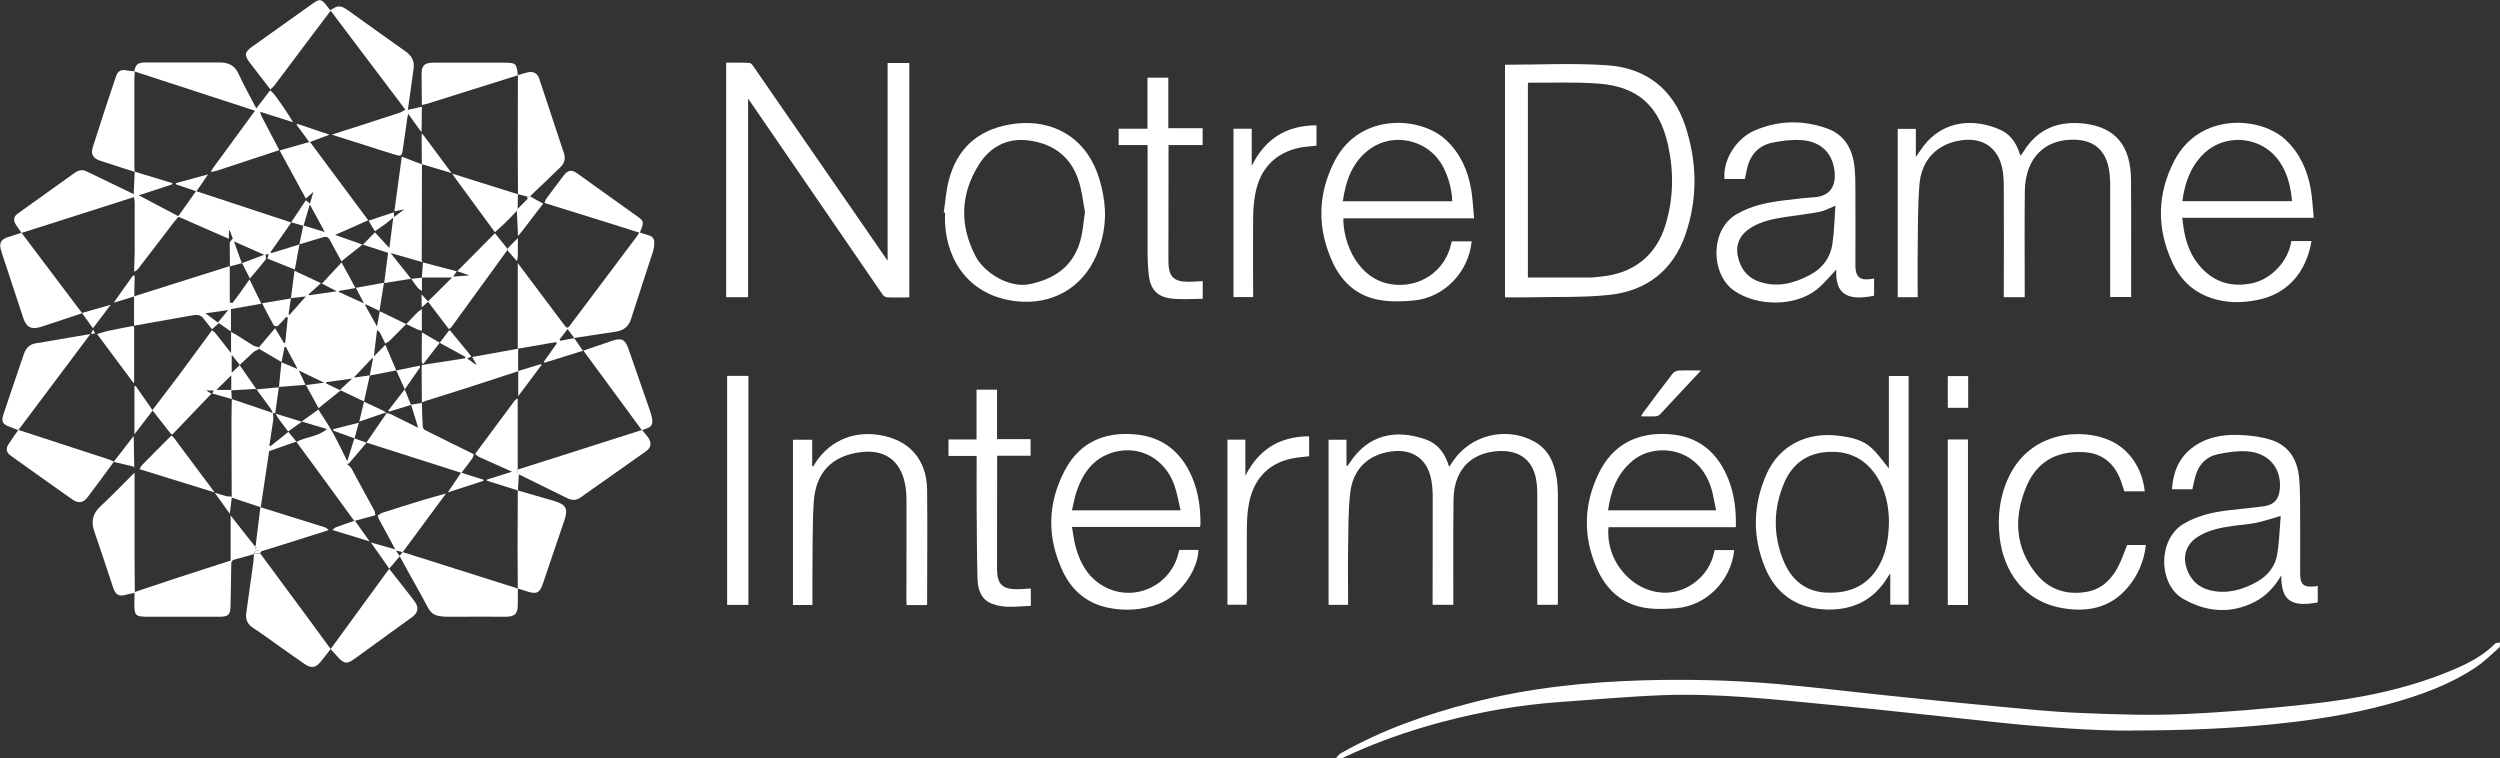 <svg xmlns="http://www.w3.org/2000/svg" id="Camada_1" width="231.66" height="70.27" viewBox="0 0 231.66 70.27"><rect x="0" y="0" width="231.66" height="70.27" fill="#333333" stroke="none"/><defs><style>      .cls-1 {        fill: #fff;      }    </style></defs><path class="cls-1" d="M197.6,67.7c-3.42.03-8-.29-12.57-.77-5.14-.54-10.28-1.13-15.43-1.62-5.18-.49-10.37-1.09-15.58-.89-3.15.12-6.3.41-9.45.63-3.72.26-7.38.9-10.99,1.86-3.13.84-6.18,1.9-9.11,3.3-.19.09-.46.04-.69.06.16-.16.28-.37.47-.47,3.83-2.18,7.96-3.62,12.21-4.71,5.21-1.34,10.51-1.9,15.88-2.05,4.08-.11,8.16-.02,12.23.33,3.48.3,6.95.73,10.43,1.09,3.35.35,6.7.69,10.05,1,2.6.24,5.2.51,7.81.61,3.16.13,6.32.24,9.47.1,3.89-.17,7.78-.5,11.66-.93,4.52-.49,8.98-1.35,13.21-3.13,1.46-.61,2.87-1.32,4.01-2.47.09-.09.3-.07.45-.1-.02.16.02.38-.07.46-.72.64-1.41,1.33-2.21,1.86-2.48,1.65-5.26,2.62-8.11,3.4-3.52.96-7.12,1.5-10.74,1.86-3.9.38-7.81.56-12.91.57Z"></path><path class="cls-1" d="M84.25,27.56c-.71,0-1.38.02-2.06-.01-.15,0-.34-.16-.43-.29-4.05-5.89-8.09-11.79-12.13-17.68-.08-.12-.16-.24-.31-.44v18.4h-2.03V5.81c.71,0,1.43-.02,2.15.02.14,0,.3.21.4.36,3.56,5.15,7.12,10.31,10.68,15.46.55.8,1.11,1.6,1.73,2.51V5.84h2.01v21.72Z"></path><path class="cls-1" d="M139.46,6c3.19,0,6.36-.17,9.5.05,3.54.25,6.06,2.18,7.2,5.6,1.12,3.36,1.17,6.79,0,10.14-1.16,3.31-3.63,5.18-7.07,5.54-2.39.25-4.83.16-7.24.22-.79.02-1.57,0-2.39,0V6ZM141.58,25.72c1.92,0,3.79,0,5.66,0,.37,0,.74-.05,1.11-.09,3.02-.29,5.13-1.95,5.99-4.82.74-2.44.77-4.92.22-7.4-.8-3.56-2.76-5.37-6.38-5.66-2.16-.17-4.35-.07-6.52-.09-.02,0-.05.04-.08.06v18.01Z"></path><path class="cls-1" d="M187.62,27.54h-1.94c0-.16,0-.3,0-.44,0-3.27.02-6.54,0-9.81,0-.54-.03-1.1-.13-1.63-.39-1.97-1.81-2.95-3.81-2.66-2.23.32-3.7,1.79-3.88,4.14-.16,2.02-.13,4.05-.16,6.08-.02,1.43,0,2.86,0,4.32h-1.85v-15.6h1.68v2.6c.28-.39.48-.69.69-.98,1.92-2.53,4.88-2.57,7.18-1.51.79.36,1.31,1.03,1.63,1.84.06.16.12.33.2.55.12-.17.21-.28.29-.41,1.31-2.13,3.28-2.86,5.67-2.57,2.86.36,4.25,2.05,4.28,5.21.03,3.38,0,6.77.01,10.15,0,.22,0,.45,0,.7h-1.94v-.52c0-3.3,0-6.61,0-9.91,0-.54-.05-1.1-.16-1.63-.36-1.61-1.4-2.44-3.04-2.51-2.84-.12-4.66,1.68-4.71,4.73-.04,3.09-.01,6.19-.01,9.28,0,.17,0,.35,0,.56Z"></path><path class="cls-1" d="M123.12,40.75h1.65v2.39s.06.02.09.04c.07-.1.15-.2.22-.31,1.69-2.57,4.18-3.13,6.98-2.17,1.17.4,1.85,1.29,2.22,2.56.14-.21.24-.34.33-.48,1.63-2.47,4.94-3.3,7.55-1.87,1.34.73,1.87,1.99,2.09,3.41.08.49.1.99.11,1.49,0,3.29,0,6.57,0,9.86,0,.11,0,.22-.02.37h-1.89v-.51c0-3.16,0-6.31,0-9.47,0-.47,0-.94-.07-1.4-.31-2.32-1.94-3.06-3.9-2.83-2.38.28-3.75,1.89-3.79,4.46-.04,3.06-.02,6.12-.02,9.18,0,.18,0,.35,0,.57h-1.92c0-.16,0-.33,0-.49,0-3.19.02-6.38.01-9.57,0-.48-.04-.97-.12-1.44-.33-1.97-1.72-2.98-3.7-2.71-2.13.28-3.56,1.61-3.82,3.8-.2,1.7-.17,3.44-.2,5.16-.03,1.74,0,3.48,0,5.26h-1.81v-15.27Z"></path><path class="cls-1" d="M175.03,34.84h1.83v21.19h-1.7v-2.89c-.13.19-.2.27-.25.36-1.38,2.27-3.48,3.14-6.03,2.96-2.55-.19-4.36-1.54-5.33-3.88-1.19-2.88-1.11-5.8.14-8.64,1.17-2.65,3.74-3.95,6.7-3.56,1.09.14,2.17.35,2.99,1.09.64.58,1.14,1.32,1.65,1.93v-8.55ZM175.04,48.34c-.02-1.47-.31-2.94-1.17-4.25-1.1-1.66-2.67-2.36-4.64-2.2-1.86.15-3.16,1.14-3.89,2.83-1.02,2.39-1.06,4.82-.08,7.23.74,1.8,2.06,2.91,4.08,2.97,2.18.07,3.9-.74,4.91-2.76.59-1.18.76-2.45.79-3.82Z"></path><path class="cls-1" d="M173.66,25.83v1.57c-2.56.53-3.62-.21-3.5-2.42-.56.58-1.13,1.3-1.83,1.86-2,1.58-5.47,1.56-7.59.13-2.23-1.49-2.31-5.64.13-7.09,1.4-.83,2.93-1.13,4.5-1.32.91-.11,1.82-.22,2.74-.28,1.71-.12,2.06-1.34,1.86-2.6-.25-1.62-1.36-2.61-3.11-2.7-.86-.05-1.74.06-2.58.23-1.33.26-2.12,1.14-2.4,2.47-.06.3-.13.6-.2.91h-1.88c-.17-1.7,1.03-3.73,2.78-4.49,2.19-.95,4.45-1,6.69-.21,1.59.56,2.36,1.83,2.56,3.45.09.73.1,1.48.1,2.22.01,2.35,0,4.7,0,7.05,0,1.06.42,1.41,1.48,1.24.06-.01.13-.03.25-.05ZM170.08,19.06c-.56.23-1,.48-1.48.57-1.07.21-2.16.32-3.24.49-1.07.17-2.12.38-3.07.95-1,.6-1.47,1.51-1.27,2.6.22,1.17.87,2.05,2.02,2.44,1.66.56,3.21.15,4.69-.64,1.15-.61,1.88-1.59,2.07-2.87.17-1.17.19-2.37.28-3.55Z"></path><path class="cls-1" d="M214.19,22.36c-.5,2.93-2.27,4.89-4.98,5.43-1.22.25-2.47.3-3.7,0-1.99-.47-3.4-1.69-4.23-3.51-1.45-3.15-1.39-6.34.21-9.4,2.34-4.49,7.98-4.12,10.32-1.91,1.3,1.23,1.98,2.76,2.3,4.47.16.88.19,1.79.29,2.74h-12.19c.08.52.12.99.22,1.45.22,1.09.64,2.1,1.35,2.95,1.3,1.56,2.97,2.08,4.94,1.66,1.76-.38,3.34-2.06,3.6-3.9h1.87ZM212.39,18.64c-.12-1.31-.4-2.53-1.13-3.62-1.63-2.43-5.09-2.77-7.15-.68-1.17,1.19-1.67,2.67-1.88,4.3h10.16Z"></path><path class="cls-1" d="M136.6,20.23h-12.12c-.02,2.33,1.36,5.64,4.45,6.11,2.61.4,5-1.21,5.55-3.79.01-.06.03-.12.04-.19h1.85c-.26,2.82-2.53,5.21-5.32,5.48-1.09.11-2.24.14-3.31-.06-2.01-.37-3.41-1.65-4.25-3.47-1.46-3.16-1.4-6.37.21-9.44,2.34-4.47,7.95-4.1,10.29-1.9,1.32,1.23,2.01,2.78,2.32,4.51.16.88.19,1.78.28,2.74ZM134.57,18.65c-.02-1.24-.49-2.74-1.14-3.68-1.43-2.08-4.36-2.65-6.42-1.21-1.68,1.18-2.3,2.93-2.58,4.89h10.14Z"></path><path class="cls-1" d="M211.41,53.29c-.65,1.12-1.44,1.95-2.48,2.48-2.24,1.15-4.47.94-6.6-.26-2.36-1.33-2.39-5.52-.02-6.95,1.26-.76,2.64-1.08,4.07-1.26,1.13-.14,2.28-.23,3.41-.39.96-.14,1.39-.66,1.47-1.63.16-1.91-1.05-3.34-3.07-3.46-.88-.05-1.8.08-2.67.27-1.16.25-1.85,1.04-2.13,2.2-.08.34-.16.69-.24,1.05h-1.89c.11-1.53.6-2.86,1.84-3.82,1.26-.98,2.75-1.26,4.28-1.22,1.02.03,2.07.15,3.03.45,1.7.52,2.49,1.86,2.64,3.57.1,1.15.08,2.32.09,3.47.01,1.79,0,3.58,0,5.36,0,1,.32,1.29,1.32,1.19.1,0,.19-.03.31-.05v1.53c-2.58.49-3.39-.27-3.38-2.53ZM211.34,47.81c-.83.24-1.56.48-2.3.64-.72.15-1.47.18-2.2.29-1.1.16-2.19.38-3.15.98-.99.61-1.42,1.61-1.14,2.69.32,1.24,1.11,2.05,2.38,2.32,1.51.32,2.91-.09,4.21-.82,1.02-.57,1.71-1.45,1.89-2.61.18-1.17.21-2.36.31-3.49Z"></path><path class="cls-1" d="M109.27,50.96h1.78c-.03,1.9-1.76,4.27-3.68,5-1.53.58-3.12.68-4.71.35-1.91-.4-3.29-1.55-4.13-3.27-1.54-3.18-1.49-6.4.17-9.51,1.34-2.51,3.59-3.51,6.38-3.29,2.6.2,4.35,1.59,5.37,3.95.61,1.42.8,2.91.79,4.43,0,.06-.03.12-.05.21h-11.86c.12.67.19,1.3.36,1.91.46,1.62,1.29,2.99,2.88,3.74,2.72,1.29,5.94-.29,6.63-3.23.02-.09.05-.18.08-.29ZM109.4,47.29c-.2-.82-.32-1.59-.57-2.31-.87-2.46-3.19-3.74-5.58-3.09-1.86.5-2.87,1.87-3.47,3.59-.2.58-.3,1.19-.45,1.81h10.07Z"></path><path class="cls-1" d="M160.86,48.85h-11.81c-.3,3.2,2.33,6.15,5.37,6.07,2.04-.05,3.93-1.61,4.38-3.6.03-.11.06-.22.09-.35h1.81c-.29,2.84-2.57,5.16-5.37,5.39-1,.08-2.04.12-3.02-.06-2.09-.38-3.51-1.73-4.34-3.63-1.29-2.93-1.23-5.91.16-8.78,1.29-2.68,3.55-3.85,6.5-3.66,2.76.18,4.55,1.68,5.54,4.21.55,1.4.72,2.85.68,4.41ZM159.02,47.29c-.16-.73-.25-1.41-.45-2.05-1.2-3.89-5.27-4.25-7.31-2.53-1.42,1.19-2,2.78-2.25,4.58h10.02Z"></path><path class="cls-1" d="M54.02,32.5c-1.19.37-2.37.74-3.56,1.11-.02-.03-.04-.06-.07-.09.4-.56.8-1.13,1.2-1.69-.02-.04-.04-.09-.06-.13-1.18.2-2.37.41-3.55.61,0,0,0,0,0,0,0-2.64,0-5.29,0-7.93,1.4,1.87,2.81,3.74,4.21,5.61.38.5.38.5.75,0,2.01-2.68,4.02-5.36,6.04-8.04.08-.11.16-.23.26-.39-.9-.28-1.76-.56-2.61-.83-2.06-.64-4.12-1.28-6.17-1.92.05-.12.07-.26.14-.37.54-.74,1.1-1.47,1.65-2.2.36-.47.72-.54,1.2-.2,1.93,1.37,3.85,2.75,5.77,4.13.45.32.45.52.07,1.37.27.09.53.19.8.26.38.09.55.35.54.7,0,.3-.06.61-.15.9-.66,2.05-1.35,4.09-2,6.14-.23.74-.72,1.1-1.46,1.2-1.26.18-2.51.38-3.82.58.28.41.54.79.8,1.16ZM51.86,31.44s.04.09.06.14c.41-.08.82-.16,1.3-.25-.26-.34-.43-.57-.63-.84-.27.36-.5.66-.72.95Z"></path><path class="cls-1" d="M87.45,19.69c.15-1,.22-2.02.47-2.99.76-2.9,2.63-4.62,5.61-5.16,3.42-.61,6.4.76,7.83,3.74.41.84.68,1.78.85,2.7.38,1.94.17,3.85-.61,5.67-1.3,3.06-4.17,4.65-7.48,4.26-4.17-.49-6.38-3.6-6.55-7.29-.01-.31,0-.61,0-.92l-.13-.02ZM100.54,19.64c-.18-.92-.28-1.98-.61-2.96-.75-2.25-2.45-3.43-4.75-3.68-1.93-.21-3.48.67-4.47,2.25-1.72,2.73-1.81,5.62-.31,8.49.84,1.6,3.17,2.98,5.02,2.59,2.35-.49,4.03-1.67,4.69-4.04.23-.81.28-1.67.43-2.65Z"></path><path class="cls-1" d="M85.9,56.07h-1.89c0-.17-.02-.32-.02-.48,0-3.03.02-6.06.01-9.09,0-.56-.03-1.13-.14-1.68-.45-2.21-1.94-3.23-4.2-2.91-2.6.36-4.1,1.9-4.26,4.67-.14,2.44-.09,4.89-.12,7.34,0,.7,0,1.41,0,2.14h-1.8v-15.31h1.78v2.46c.05,0,.1,0,.1,0,1.28-2.22,3.52-3.3,6.07-2.91,2.81.43,4.45,2.26,4.48,5.1.04,3.5,0,6.99,0,10.49,0,.05-.01.09-.02.19Z"></path><path class="cls-1" d="M24.09,51.25c1.45,1.97,2.91,3.94,4.36,5.9.72.97,1.43,1.95,2.19,2.99,1.81-2.49,3.6-4.94,5.42-7.43.3.37.57.71.83,1.05.51.65,1.02,1.29,1.51,1.94.44.59.36,1.07-.22,1.49-1.79,1.3-3.57,2.59-5.36,3.88-.66.48-.94.44-1.49-.16-.22-.24-.43-.47-.69-.76-.32.4-.61.77-.91,1.15-.46.58-.87.66-1.49.24-.75-.5-1.48-1.04-2.21-1.55-.86-.6-1.69-1.23-2.57-1.8-.54-.35-.72-.79-.64-1.39.22-1.58.44-3.16.66-4.73.03-.24.03-.48.05-.72,0,0,0,0,0,0,.19-.03.38-.06.57-.08Z"></path><path class="cls-1" d="M197.11,50.5h1.74c-.18,1.5-.73,2.81-1.69,3.94-1.43,1.69-3.29,2.23-5.42,2-4.35-.46-6.12-3.71-6.45-6.7-.21-1.95.02-3.82.88-5.6,2.03-4.21,6.75-4.49,9.36-3.32,1.78.8,3,2.6,3.21,4.71h-1.89c-.14-.41-.26-.84-.43-1.25-.65-1.53-1.81-2.34-3.48-2.39-2.55-.08-4.3,1-5.24,3.37-1.11,2.79-.96,5.51.99,7.92,1.19,1.46,2.82,1.99,4.68,1.66,1.32-.23,2.22-1.08,2.84-2.21.36-.65.59-1.38.9-2.12Z"></path><path class="cls-1" d="M12.39,18.27c-2.53.81-5.06,1.61-7.58,2.42-.92.29-1.84.58-2.81.89,1.88,2.49,3.72,4.94,5.61,7.44-.87.29-1.69.57-2.51.84-.43.14-.86.28-1.28.42-.91.29-1.38.06-1.67-.83-.64-1.95-1.29-3.91-1.93-5.86-.05-.15-.1-.3-.14-.46-.16-.6,0-.91.58-1.13.42-.15.85-.27,1.33-.43-.19-.27-.36-.5-.51-.74-.27-.44-.23-.76.18-1.05,1.75-1.26,3.51-2.52,5.27-3.77.32-.22.66-.33,1.05-.15,1.48.71,2.95,1.42,4.43,2.14,0,.09,0,.18,0,.28Z"></path><path class="cls-1" d="M10.54,42.8c-.8,1.09-1.59,2.18-2.41,3.26-.41.54-.87.62-1.43.22-1.91-1.34-3.81-2.7-5.71-4.06-.42-.3-.47-.65-.18-1.09.27-.42.56-.82.88-1.28-.3-.11-.56-.21-.82-.31-.64-.24-.77-.47-.55-1.15.45-1.37.93-2.74,1.39-4.11.18-.52.34-1.04.53-1.55.18-.48.51-.82,1.04-.91,1.67-.28,3.33-.57,5.1-.87-2.24,2.99-4.43,5.91-6.67,8.89.81.27,1.58.52,2.36.77,2.03.66,4.07,1.32,6.1,1.99.13.04.26.12.38.18,0,0,0,.01,0,.01Z"></path><path class="cls-1" d="M47.98,43.51c3.81-1.21,7.62-2.43,11.49-3.66-1.83-2.49-3.62-4.92-5.41-7.36.9-.31,1.79-.62,2.69-.92.84-.28,1.18-.11,1.47.71.67,1.93,1.34,3.85,2.01,5.78.07.2.13.4.17.6.14.66,0,.91-.64,1.1-.08.02-.15.06-.25.11.18.22.37.42.53.64.36.49.32.95-.17,1.3-2.03,1.44-4.08,2.87-6.11,4.31-.39.27-.78.25-1.18.05-1.5-.74-3-1.47-4.5-2.21-.07-.06-.14-.13-.22-.19.04-.08.08-.16.12-.25Z"></path><path class="cls-1" d="M12.39,18.27c0-.09,0-.18,0-.28.02-.52.04-1.04.07-1.56,0-.17.02-.35.03-.52,1.16.35,2.32.71,3.48,1.06v.11c-1,.32-1.99.65-3.11,1.02,1.28.68,2.46,1.3,3.66,1.93.54-.76,1.07-1.51,1.64-2.31-.64-.22-1.25-.43-1.86-.64,0-.04,0-.07-.01-.11,1-.27,1.99-.54,2.99-.81,0,0,0,0,0,0-.25.36-.49.73-.74,1.09-.1.14-.2.28-.34.47,2.94.97,5.85,1.93,8.79,2.9-.66.95-1.29,1.84-1.91,2.73l.05.11c.87-.27,1.74-.54,2.62-.81-.14.78-.28,1.55-.43,2.33-.85-.34-1.7-.68-2.54-1.02.05-.19.08-.29.12-.44-.16.05-.26.08-.3.09.02.17.09.36.03.43-.47.6-.98,1.18-1.47,1.77-.24-.48-.49-.96-.73-1.43.65-.24,1.29-.48,2.05-.77-.99-.44-1.85-.82-2.8-1.24.27.75.5,1.38.73,2.02-.37.1-.74.19-1.1.29,0-.72-.03-1.45-.02-2.17,0-.11.15-.22.28-.4-.07-.19-.17-.47-.28-.75-.03,0-.06.02-.08.03v.74c-.21-.09-.37-.16-.53-.23-1.35-.59-2.71-1.19-4.06-1.78-.04,0-.08,0-.12.01-.11.13-.23.26-.34.4-1.13,1.47-2.26,2.95-3.39,4.42-.08.11-.23.16-.34.24.02-.62.04-1.25.05-1.87,0-1.51,0-3.02,0-4.53,0-.17-.04-.34-.06-.52Z"></path><path class="cls-1" d="M47.99,54.53c0,.5-.01,1-.01,1.5,0,.84-.27,1.12-1.13,1.12-1.53,0-3.06-.02-4.6,0-2.47.05-2.23-.24-3.14-1.86-.69-1.22-1.36-2.45-2.07-3.74-.34.4-.64.76-.97,1.14-.59-.84-1.14-1.63-1.7-2.42.72.2,1.44.41,2.26.64-.56-1.04-1.08-1.99-1.59-2.94.02-.02.04-.05.06-.07-.02-.01-.04-.02-.07-.04,0-.03-.02-.06-.03-.09.16-.09.31-.22.48-.27,1.21-.39,2.42-.77,3.63-1.14.73-.22,1.48-.42,2.22-.63-1.32,1.79-2.65,3.59-4.01,5.43,3.6,1.14,7.14,2.26,10.68,3.38h0ZM37.31,51.15c-.23-.05-.38-.08-.63-.13.15.22.24.34.35.49.09-.12.16-.21.28-.36Z"></path><path class="cls-1" d="M24.14,47c2,.62,3.99,1.24,5.98,1.87.13.04.23.16.34.25-1.68.53-3.36,1.07-5.05,1.6-.4.12-.8.24-1.2.36-.31-.11-.59-.15-.7.27,0,0,0,0,0,0-.57.16-1.14.34-1.71.48-.26.06-.37.17-.37.45-.01,1.29-.05,2.57-.07,3.86-.02.83-.19,1.01-1.04,1.01-2.14,0-4.28,0-6.42,0-1.41,0-1.46-.04-1.45-1.43,0-.26.01-.51.02-.77,0-.03,0-.06,0-.09,1.38-.46,2.77-.92,4.15-1.38,1.58-.52,3.17-1.02,4.75-1.53v-4.18c.74.94,1.49,1.89,2.23,2.83.02.08.05.16.07.23.03-.01.06-.02.09-.03-.02-.08-.05-.15-.07-.23.15-1.19.29-2.38.44-3.58h0Z"></path><path class="cls-1" d="M106.34,13.44h-2.68v-1.51h2.67v-4.73h1.93v4.68h3.18v1.56h-3.16c0,.22,0,.39,0,.56,0,3.4,0,6.8-.01,10.2,0,1.43.49,1.93,1.91,1.91.42,0,.83-.04,1.27-.06v1.64c-.96,0-1.91.08-2.85-.02-1.35-.14-2-.84-2.15-2.19-.09-.78-.11-1.57-.11-2.36,0-3.03,0-6.06,0-9.09,0-.17,0-.35,0-.59Z"></path><path class="cls-1" d="M95.52,54.54v1.6c-1.2.04-2.39.25-3.54-.17-1.07-.39-1.37-1.33-1.4-2.33-.06-2.19-.06-4.38-.08-6.57-.01-1.59,0-3.18,0-4.82h-2.61v-1.53h2.6v-4.61h1.9v4.58h3.11v1.54h-3.1c0,.2,0,.36,0,.51,0,3.33,0,6.67-.01,10,0,1.39.5,1.88,1.91,1.86.39,0,.77-.04,1.21-.07Z"></path><path class="cls-1" d="M37.56,10.16c-1.68-2.22-3.35-4.44-5.03-6.66-.62-.82-1.23-1.64-1.89-2.51-.52.7-1.02,1.34-1.51,2-1.24,1.65-2.47,3.29-3.71,4.94-.1.13-.24.24-.36.36-.62-.8-1.24-1.61-1.86-2.41-.6-.78-.56-1.05.23-1.6,1.86-1.33,3.73-2.65,5.59-3.98.57-.41.77-.39,1.2.16.13.17.26.33.39.49.7-.48.95-.48,1.67.03,1.77,1.26,3.53,2.54,5.31,3.79.56.39.83.89.74,1.56-.17,1.29-.36,2.58-.54,3.87-.07,0-.15-.01-.22-.02Z"></path><path class="cls-1" d="M25.06,8.38c.15.16.32.31.44.48.58.79,1.14,1.59,1.66,2.47-1.03-.33-2.05-.65-3.08-.98,0-.01-.01-.03-.02-.04,0,0-.02,0-.03,0,.02,0,.04.01.06.02.05.16.09.33.16.47.53,1.02,1.07,2.04,1.63,3.11-.34.11-.64.21-.94.31-1.62.53-3.23,1.07-4.85,1.6-.18.06-.37.08-.56.11h0c.08-.13.14-.27.24-.4,1.27-1.74,2.55-3.48,3.86-5.27-3.75-1.22-7.46-2.43-11.17-3.64,0-.02,0-.04,0-.06.1-.57.32-.76.96-.77,1.1-.01,2.19,0,3.29,0,1.23,0,2.45,0,3.68,0,.81,0,1.37.29,1.72,1.06.49,1.06,1.06,2.09,1.64,3.2.45-.59.87-1.14,1.29-1.69Z"></path><path class="cls-1" d="M67.38,34.83h1.97v21.22h-1.97v-21.22Z"></path><path class="cls-1" d="M114.3,27.54v-15.61h1.69v3.44c1.23-2.49,3.19-3.75,6-3.76v1.89c-.5.06-1.02.08-1.52.18-2.27.45-3.72,1.94-4.15,4.28-.13.71-.19,1.44-.2,2.16-.02,2.29,0,4.57,0,6.86v.55h-1.82Z"></path><path class="cls-1" d="M121.31,42.28c-.57.07-1.13.1-1.68.22-2.21.5-3.46,1.96-3.89,4.12-.15.75-.19,1.53-.2,2.3-.02,2.22,0,4.45,0,6.67,0,.14-.01.28-.02.45h-1.78v-15.3h1.66v3.35c1.22-2.43,3.17-3.65,5.91-3.66v1.85Z"></path><path class="cls-1" d="M48,18c0-1.24-.02-2.47-.02-3.71,0-2.44,0-4.88.01-7.32.29-.09.58-.19.88-.26.54-.13.93.06,1.1.59.77,2.3,1.53,4.6,2.29,6.91.16.48.05.9-.29,1.24-.94.92-1.9,1.83-2.86,2.74-.09,0-.18.01-.28.02-.28-.07-.56-.14-.84-.22h0Z"></path><path class="cls-1" d="M47.99,45.45c1.13.33,2.26.65,3.38.98,1.09.32,1.29.72.93,1.78-.67,1.96-1.33,3.93-2,5.89-.29.84-.56.98-1.41.72-.3-.09-.61-.19-.91-.29,0,0,0,.01,0,.01,0-1.22-.02-2.44-.02-3.66,0-1.81.01-3.63.02-5.44h0Z"></path><path class="cls-1" d="M12.48,54.85s0,.06,0,.09c-.24.05-.49.08-.72.15-.72.22-1.05.06-1.28-.65-.58-1.73-1.14-3.47-1.74-5.2-.32-.91-.16-1.63.55-2.3,1.07-1,2.08-2.05,3.12-3.09,0,0,.03,0,.03,0,0,0,.03,0,.03,0,0,2.53,0,5.05,0,7.58,0,1.14.02,2.28.02,3.42Z"></path><path class="cls-1" d="M180.49,40.73c.1,0,.17-.01.25-.01.53,0,1.06,0,1.62,0v15.34h-1.87v-15.32Z"></path><path class="cls-1" d="M12.48,6.59s0,.04,0,.06c0,.26-.03.51-.03.77,0,2.64,0,5.29,0,7.93,0,.19.02.38.03.58-1.05-.34-2.1-.68-3.15-1.02-.69-.22-.94-.59-.73-1.27.69-2.19,1.41-4.36,2.14-6.54.19-.57.51-.69,1.1-.56.21.04.43.04.64.06Z"></path><path class="cls-1" d="M48,6.97c-2.8.88-5.6,1.76-8.4,2.64-.17.05-.34.08-.51.12,0-.98-.03-1.96-.02-2.95,0-.68.29-.96.99-.97,1.24-.01,2.48,0,3.72,0,.97,0,1.93,0,2.9,0,1.13,0,1.18.04,1.31,1.16Z"></path><path class="cls-1" d="M47.98,43.51c-.04.08-.08.17-.12.25.08.07.15.13.22.19-.03.5-.06,1-.09,1.5,0,0,0,0,0,0l-2.88-.91s.01-.07.02-.1c.73-.23,1.47-.46,2.32-.73-1.09-.49-2.06-.91-3.02-1.35-.15-.07-.27-.19-.41-.29,1.19-1.6,2.37-3.2,3.56-4.8.09-.13.19-.25.39-.36v6.6Z"></path><path class="cls-1" d="M37.56,10.16c.07,0,.15.01.22.02.44-.1.87-.2,1.31-.29,0,.73-.01,1.46-.02,2.2-.03.02-.06.04-.09.06-.37-.51-.73-1.02-1.16-1.61-.04.21-.07.3-.08.39-.14.98-.27,1.97-.42,2.95-.09.59-.15.62-.71.45-.34-.1-.68-.2-1.01-.31-1.62-.51-3.24-1.03-4.85-1.54,2.1-.68,4.2-1.35,6.3-2.04.18-.06.34-.19.51-.28Z"></path><path class="cls-1" d="M8.99,30.95c.38-.1.75-.23,1.13-.31.75-.16,1.5-.3,2.23-.44.05.07.08.1.08.12,0,1.7,0,3.4,0,5.1,0,.03-.03.05-.05.08-1.13-1.52-2.26-3.04-3.39-4.56Z"></path><path class="cls-1" d="M157.62,34.33c-1.33,1.43-2.57,2.76-3.81,4.08-.09.1-.27.16-.42.17-.42.02-.84,0-1.33,0,.08-.14.13-.25.2-.34.9-1.21,1.8-2.42,2.73-3.62.11-.15.35-.27.54-.28.65-.03,1.31-.01,2.09-.01Z"></path><path class="cls-1" d="M182.38,34.85v2.94h-1.89v-2.94h1.89Z"></path><path class="cls-1" d="M48.83,18.2c.09,0,.18-.01.28-.02.18.11.36.22.54.32.23.13.46.24.69.36-.68.89-1.36,1.77-2.04,2.66-.1.12-.21.24-.31.36,0-.24,0-.48-.02-.71-.02-.55-.05-1.09-.08-1.64l.07-.17c.31-.31.63-.62.93-.94.03-.03-.04-.14-.07-.21Z"></path><path class="cls-1" d="M14.13,38.06c-.56.73-1.11,1.45-1.67,2.18,0-1.49,0-2.99,0-4.48.04,0,.08.02.12.02.52.74,1.03,1.48,1.55,2.22,0,.02,0,.04,0,.06Z"></path><path class="cls-1" d="M12.39,40.41c.02.99.03,1.98.05,2.97-.03-.05-.04-.14-.08-.15-.6-.15-1.21-.29-1.82-.43,0,0,0-.01,0-.01.61-.79,1.23-1.58,1.84-2.38Z"></path><path class="cls-1" d="M32.89,48.25c.45.64.91,1.28,1.36,1.92-1.15-.35-2.3-.7-3.45-1.06.11-.09.21-.21.33-.25.56-.21,1.13-.4,1.7-.6.02,0,.04,0,.06,0Z"></path><path class="cls-1" d="M10.26,28.24c-.55.73-1.1,1.45-1.65,2.18-.32-.45-.65-.9-1.01-1.42.92-.26,1.79-.51,2.66-.76Z"></path><path class="cls-1" d="M12.48,25.55c-.01.64-.03,1.28-.04,1.92-.63.19-1.26.39-1.9.58.59-.84,1.17-1.67,1.77-2.5.02-.03.11,0,.17,0Z"></path><path class="cls-1" d="M8.61,30.53c.07.12.14.25.21.37-.12.01-.24.02-.4.04.08-.16.14-.28.2-.4Z"></path><path class="cls-1" d="M23.53,51.34c.11-.41.39-.38.7-.27-.04.06-.09.12-.13.18-.19.03-.38.06-.57.08Z"></path><path class="cls-1" d="M10.55,28.04s-.05.06-.08.09c.03-.03.05-.06.08-.09Z"></path><path class="cls-1" d="M10.33,28.16s-.05.06-.08.09c.03-.03.05-.06.08-.09Z"></path><path class="cls-1" d="M28.73,13.16c1.43,1.93,2.86,3.85,4.29,5.77.35.48.71.95,1.1,1.48-1.01.45-1.98.88-3.07,1.36.88.31,1.64.58,2.54.89-.7.56-1.33,1.05-1.95,1.55-.35-.65-.72-1.29-1.06-1.95-.16-.31-.36-.37-.67-.27-.72.22-1.45.44-2.17.65.12-.56.23-1.12.36-1.72-.38-.11-.72-.21-1.12-.32.47-.7.92-1.37,1.36-2.05.12.1.23.2.38.32.1-.36.2-.7.32-1.09-.26.23-.48.43-.7.62-.81-1.47-1.61-2.95-2.43-4.46.93-.27,1.84-.52,2.75-.78.02,0,.04,0,.07,0ZM29.99,21.48s.04.03.06.05c0-.04,0-.07,0-.11-.43-.79-.86-1.59-1.34-2.48-.22.72-.39,1.32-.58,1.96.65.2,1.26.38,1.87.57Z"></path><path class="cls-1" d="M28.73,13.16s-.04,0-.07,0l-1.17-1.58s.03-.07.04-.11c1,.34,2,.67,3,1.01-.6.23-1.2.45-1.81.68Z"></path><path class="cls-1" d="M19.26,16.16s0-.03.02-.04c0,0,.02,0,.03,0-.02,0-.03.02-.05.03,0,0,0,0,0,0Z"></path><path class="cls-1" d="M19.54,15.96l-.03.05s0-.02,0-.03c.01,0,.03-.01.04-.01,0,0,0,0,0,0Z"></path><path class="cls-1" d="M35.8,38.28c.12.03.26.03.37.08.82.4,1.64.81,2.58,1.28-.23-.75-.43-1.39-.66-2.14.34-.06.67-.11,1-.17.02.72.04,1.45.08,2.17,0,.12.09.29.19.34,1.51.76,3.02,1.5,4.54,2.25-.05.14-.07.29-.15.41-.31.43-.63.84-.99,1.31.7.22,1.36.43,2.03.64,0,.03.01.07.02.1-1.11.36-2.22.72-3.32,1.08.4-.59.8-1.18,1.23-1.82-2.93-.94-5.83-1.86-8.77-2.8.65-.95,1.26-1.84,1.88-2.73,0,0,0,0,0,0Z"></path><path class="cls-1" d="M39.09,37.28c0-1.07-.01-2.14-.02-3.22,0-.07.01-.15.02-.22.03-.01.07-.02.1-.03,1.3-.2,2.61-.4,3.91-.61,0-.04.01-.08.02-.13-.79-.43-1.59-.87-2.38-1.3h0c.29-.39.58-.77.87-1.15.05.01.11,0,.13.04.64.78,1.28,1.57,1.94,2.37-.15.07-.26.12-.39.19.26.18.48.34.7.5.04.02.08.04.12.05.03.02.06.03.08.05-.02-.02-.03-.05-.05-.07-.02-.04-.05-.08-.07-.12-.1-.17-.2-.35-.32-.55,1.45-.26,2.85-.51,4.26-.77,0,0,0,0,0,0,0,.7,0,1.39,0,2.09,0,0,0,0,0,0-1.34.44-2.68.88-4.02,1.31-1.51.49-3.03.96-4.55,1.44-.12.04-.23.1-.35.15Z"></path><path class="cls-1" d="M48.01,34.38s0,.01,0,0c.7-.21,1.4-.43,2.1-.64.02.03.05.05.07.08-.7.93-1.4,1.86-2.16,2.89v-2.33Z"></path><path class="cls-1" d="M36.55,19.55c.22-1.65.44-3.3.68-5.03.66.25,1.27.48,1.87.71,0,0,0,0,0,0,0,2.96-.01,5.93-.02,8.89,0,.06.05.11.07.17-.94-.27-1.87-.53-2.95-.84.67.84,1.25,1.57,1.89,2.38-.85.13-1.63.26-2.49.4.12-.95.24-1.86.36-2.8-.79-.26-1.54-.5-2.33-.76.39-.4.75-.77,1.11-1.14.43.47.86.94,1.34,1.45.12-.95.23-1.83.36-2.82-.32.26-.52.44-.74.6-.32.23-.64.44-.96.67-.19-.31-.37-.63-.59-.98.79-.26,1.57-.52,2.34-.78,0,.12.01.24.03.44.33-.25.6-.45.93-.71-.36.07-.63.12-.9.18Z"></path><path class="cls-1" d="M39.09,25.73c.03-.47.07-.94.1-1.41,1.03.27,2.07.54,3.14.82-.12.17-.2.29-.34.49.5-.04.93-.07,1.51-.11-.44-.15-.75-.26-1.13-.39,1.19-1.2,2.34-2.36,3.49-3.52.38.48.77.95,1.15,1.43,0,.05,0,.09,0,.14-1.73,2.39-3.46,4.77-5.2,7.16-.05.07-.15.1-.22.15-.64-.85-1.28-1.69-1.93-2.54,0,0,0-.02,0-.02.74-.74,1.49-1.47,2.23-2.21h-2.81Z"></path><path class="cls-1" d="M47.97,19.35c-.02.06-.05.11-.07.17-.34.36-.67.73-1.03,1.07-.32.32-.67.62-1.01.93-1.21-1.65-2.41-3.29-3.62-4.94-.09-.12-.17-.25-.34-.49,2.12.66,4.11,1.29,6.09,1.91,0,0,0,0,0,0,0,.46-.02.91-.02,1.37Z"></path><path class="cls-1" d="M39.09,15.22s0,0,0,0c0-.92-.01-1.84-.02-2.77.04,0,.08,0,.12.01.86,1.15,1.72,2.31,2.66,3.58-1-.3-1.89-.57-2.77-.83Z"></path><path class="cls-1" d="M39.19,12.48s-.08,0-.12-.01c0-.04,0-.08.01-.11.04.04.07.08.11.13Z"></path><path class="cls-1" d="M39.1,12.22s-.08-.05-.12-.08c.03-.02.06-.04.09-.06.01.05.02.09.03.14Z"></path><path class="cls-1" d="M47.9,24.2c-.29-.34-.58-.67-.88-1.01,0-.05,0-.09,0-.14.19-.2.38-.4.57-.6.13-.13.26-.26.4-.39,0,.56,0,1.12-.01,1.68,0,.15-.05.3-.08.45Z"></path><path class="cls-1" d="M16.59,20.1s-.08,0-.12.01c.04,0,.08,0,.12-.01Z"></path><path class="cls-1" d="M35.03,47.97s0-.07,0-.11c.02.01.04.02.07.04-.02.02-.04.05-.06.07Z"></path><path class="cls-1" d="M28.36,27.47c-.44.05-.88.09-1.4.15.11-.84.22-1.69.33-2.53.78.37,1.56.73,2.45,1.15-.43.39-.79.71-1.14,1.03.01.03.03.06.04.09.81-.12,1.61-.23,2.57-.37-.57-.29-1.01-.52-1.38-.71.61-.65,1.21-1.31,1.82-1.96.43.79.86,1.58,1.29,2.37-.52.09-1.03.18-1.55.27v.09c.75.34,1.49.68,2.34,1.07-.29-.57-.52-1.01-.75-1.45.83-.15,1.67-.3,2.6-.47-.15.9-.28,1.75-.42,2.61-.42-.2-.84-.41-1.26-.61-.02.03-.04.06-.06.09.37.66.73,1.31,1.1,1.97,0,.1,0,.19,0,.29-.1.79-.19,1.58-.3,2.48.42-.43.75-.75,1.07-1.08.34.79.67,1.58,1.01,2.37-.82.16-1.64.32-2.46.48.1-.52.2-1.04.3-1.57-.03-.01-.05-.02-.08-.04-.54.58-1.09,1.15-1.7,1.8.57-.08,1.03-.15,1.49-.21-.18.78-.35,1.57-.54,2.42-.72-.34-1.42-.68-2.23-1.06.41-.39.76-.72,1.12-1.06,0-.02.01-.04.02-.06,0,.02,0,.04-.01.06-.8.11-1.6.22-2.41.33,0,.04,0,.08,0,.12.41.2.82.4,1.34.65-.72.58-1.38,1.11-2.04,1.64-.38-.7-.77-1.4-1.17-2.14.53-.07,1.03-.13,1.68-.22-.83-.4-1.51-.73-2.34-1.13.24.51.42.9.62,1.33-.86.07-1.66.13-2.46.19,0,0,0,0,0,0,.07-.74.15-1.48.23-2.28.48.2.87.37,1.27.53,0,0,0,0,0,0,.06.03.12.06.18.09,0-.03-.01-.07-.02-.1-.02-.05-.04-.09-.06-.14-.32-.61-.65-1.21-.97-1.82-.04.01-.08.03-.12.04-.09.43-.17.86-.27,1.38-.71-.42-1.39-.82-2.07-1.22,0-.06,0-.12,0-.18.47-.56.95-1.13,1.47-1.74.32.53.57.96.83,1.39.04-.02.08-.03.11-.05.08-.78.16-1.55.24-2.33-.05-.02-.09-.04-.14-.06-.26.28-.5.58-.79.84-.06.06-.33.02-.37-.05-.38-.67-.73-1.36-1.08-2.05.86-.15,1.73-.29,2.67-.45-.08.52-.15.99-.22,1.46.03.02.06.05.08.07.52-.58,1.04-1.16,1.56-1.75.02-.01.04-.03.06-.04-.01,0-.02-.01-.04-.02,0,.02-.01.04-.02.06Z"></path><path class="cls-1" d="M24.14,47s0,0,0,0c-.89-.3-1.78-.59-2.67-.89,0-.03,0-.06,0-.1,0-2.3-.02-4.61-.02-6.91,0-.71.02-1.42.03-2.12,1.26.43,2.52.85,3.78,1.28l.03.02c.01.21.06.42.03.63-.11.79-.24,1.57-.36,2.36.03.03.07.05.1.08.55-.44,1.11-.89,1.66-1.33.23.28.46.56.74.9-.88.31-1.71.6-2.52.88-.26,1.75-.52,3.48-.78,5.22Z"></path><path class="cls-1" d="M32.84,40.62c.34.12.68.24,1.13.4-.58.69-1.12,1.32-1.66,1.95-.02-.04-.04-.09-.06-.13,0,.05,0,.09,0,.14,0,0,0,0,0,0-.05,0-.1,0-.15,0,.03.02.07.04.1.06.13.13.3.24.38.39.72,1.31,1.43,2.62,2.13,3.93.06.11.04.26.06.39-.63.17-1.26.34-1.89.51-.02,0-.04,0-.06,0-1.06-1.45-2.12-2.91-3.18-4.36-.72-.98-1.44-1.96-2.17-2.95.88-.49,1.95-.45,2.83-1.19-.83-.25-1.54-.46-2.35-.7.57-.4,1.06-.76,1.55-1.11.46.73.94,1.43,1.36,2.18.45.81.84,1.65,1.32,2.61.24-.79.45-1.46.66-2.13,0,0-.01,0-.01,0Z"></path><path class="cls-1" d="M25.5,38.3c-.07,0-.14-.02-.21-.03,0,0-.03-.02-.03-.02-.06-.14-.11-.29-.2-.41-.41-.57-.83-1.14-1.29-1.76.74-.07,1.4-.13,2.07-.19,0,0,0,0,0,0-.11.81-.23,1.62-.34,2.42Z"></path><path class="cls-1" d="M26.7,39.98c-.3-.4-.61-.8-.91-1.21-.1-.14-.17-.29-.25-.44.77.24,1.53.47,2.43.75-.48.34-.87.62-1.27.9Z"></path><path class="cls-1" d="M23.61,50.6s.06-.02.1-.03c.02.08.05.15.07.23-.03.01-.06.02-.09.03-.02-.08-.05-.16-.07-.23Z"></path><path class="cls-1" d="M21.49,36.98c-.6-.17-1.2-.34-1.82-.52.05-.1.08-.18.13-.28h-.7c.18.11.31.19.49.3-1.21,1.26-2.39,2.5-3.58,3.74-.03.03-.09.03-.13.04-.58-.74-1.16-1.48-1.74-2.22,0-.02,0-.04,0-.06.8-1.06,1.62-2.11,2.41-3.17,1.04-1.4,2.07-2.81,3.1-4.21.11.1.25.19.34.31.46.57.9,1.14,1.42,1.81v-1.96c.21.12.35.18.48.26.53.33,1.05.68,1.58,1,.15.09.35.11.52.15,0,.06,0,.12,0,.18-.16.09-.35.15-.49.27-.43.38-.85.79-1.28,1.19-.25-.31-.47-.58-.75-.93v1.66c.27-.26.49-.46.74-.7.51.73,1,1.43,1.53,2.2-.81.05-1.54.09-2.31.13.02.29.03.54.05.79ZM21.43,34.78c-.47.47-.93.92-1.37,1.35h1.37v-1.35Z"></path><path class="cls-1" d="M21.29,24.66v3.35c.08.03.16.06.24.08.56-.71,1.07-1.46,1.59-2.2.37.75.73,1.5,1.1,2.25-.94.17-1.89.33-2.82.5v2.08c-.42-.29-.8-.56-1.12-.78-.24.21-.44.39-.64.57-.26-.33-.53-.66-.79-1-.29-.39-.67-.35-1.08-.28-1.75.31-3.5.62-5.35.95,0-.94,0-1.83,0-2.72,2.95-.93,5.91-1.87,8.86-2.8ZM20.19,29.89c.31-.37.6-.73.96-1.16-.76.11-1.39.2-2.11.3.42.32.77.58,1.15.86Z"></path><path class="cls-1" d="M24.1,10.35s-.04-.01-.06-.02c0,0,.02-.01.03,0,0,.01.02.02.02.04,0,0,0-.01,0-.01Z"></path><path class="cls-1" d="M15.87,40.37c.06.04.14.07.19.13,1.25,1.67,2.5,3.34,3.83,5.13-2.4-.74-4.67-1.45-6.95-2.15.07-.12.12-.27.21-.37.9-.92,1.81-1.83,2.72-2.74Z"></path><path class="cls-1" d="M34.93,30.57c0-.1,0-.19,0-.29.09-.48.17-.96.26-1.44.82.4,1.63.79,2.45,1.19,0,0,0,0,0,0-.51.51-1.01,1.03-1.52,1.53-.12.11-.28.18-.42.28-.16-.33-.3-.66-.47-.98-.06-.11-.19-.19-.29-.29Z"></path><path class="cls-1" d="M37.64,30.03s0,0,0,0c.36-.37.71-.75,1.08-1.12.1-.1.24-.17.37-.26,0,.67,0,1.33,0,2-.16-.05-.32-.08-.47-.15-.33-.15-.65-.31-.98-.47Z"></path><path class="cls-1" d="M39.1,25.72c0,.42,0,.84,0,1.26-.14-.12-.31-.22-.43-.36-.19-.23-.35-.49-.56-.78.37-.04.68-.08.99-.11Z"></path><path class="cls-1" d="M39.06,27.27c.2.22.41.45.61.67,0,0,0,.02,0,.02-.2.17-.39.35-.59.52,0-.41-.02-.81-.02-1.22Z"></path><path class="cls-1" d="M36.72,34.33c.73-.15,1.46-.3,2.19-.45,0,.06,0,.12,0,.18-.45.64-.9,1.29-1.4,2.01-.29-.63-.54-1.18-.79-1.74Z"></path><path class="cls-1" d="M35.61,38.27c-.77.27-1.55.53-2.32.8.14-.59.28-1.17.44-1.85.66.31,1.27.6,1.89.89,0,.05,0,.11,0,.16Z"></path><path class="cls-1" d="M32.84,40.62s.01,0,.01,0c-.65-.24-1.31-.47-1.96-.71,0-.05,0-.09-.01-.14.79-.2,1.58-.4,2.37-.6-.13.49-.27.97-.4,1.46Z"></path><path class="cls-1" d="M38.09,37.52c-.72.22-1.38.42-2.03.62-.03-.03-.05-.06-.08-.09.49-.63.98-1.27,1.52-1.97.21.51.38.94.59,1.45Z"></path><path class="cls-1" d="M35.61,38.27c0-.05,0-.11,0-.16.07.06.13.11.2.17,0,0,0,0,0,0-.07,0-.13,0-.2,0Z"></path><path class="cls-1" d="M40.74,31.77c-.51.66-1.03,1.32-1.54,1.99-.04-.09-.12-.19-.12-.28,0-.89,0-1.79.02-2.68.55.32,1.1.64,1.65.96,0,0,0,.01,0,.01Z"></path><path class="cls-1" d="M32.21,43.03s-.07-.04-.1-.06c.05,0,.1,0,.15,0,0,.03-.02.05-.05.06Z"></path><path class="cls-1" d="M32.25,42.98s0-.09,0-.14c.02.04.04.09.06.13,0,0-.03.02-.03.02,0,0-.03-.01-.03-.01Z"></path><path class="cls-1" d="M32.62,35.11s0-.04.01-.06c0,.02-.01.04-.02.06,0,0,0,0,0,0Z"></path><path class="cls-1" d="M28.36,27.47s.01-.04.02-.06c.01,0,.02.01.04.02-.02.01-.04.03-.06.04,0,0,0,0,0,0Z"></path><path class="cls-1" d="M21.48,46.11c-.06.5-.13.99-.19,1.49-.44-.61-.88-1.22-1.39-1.94.43.13.75.24,1.08.32.16.04.33.02.5.03,0,.03,0,.06,0,.1Z"></path></svg>